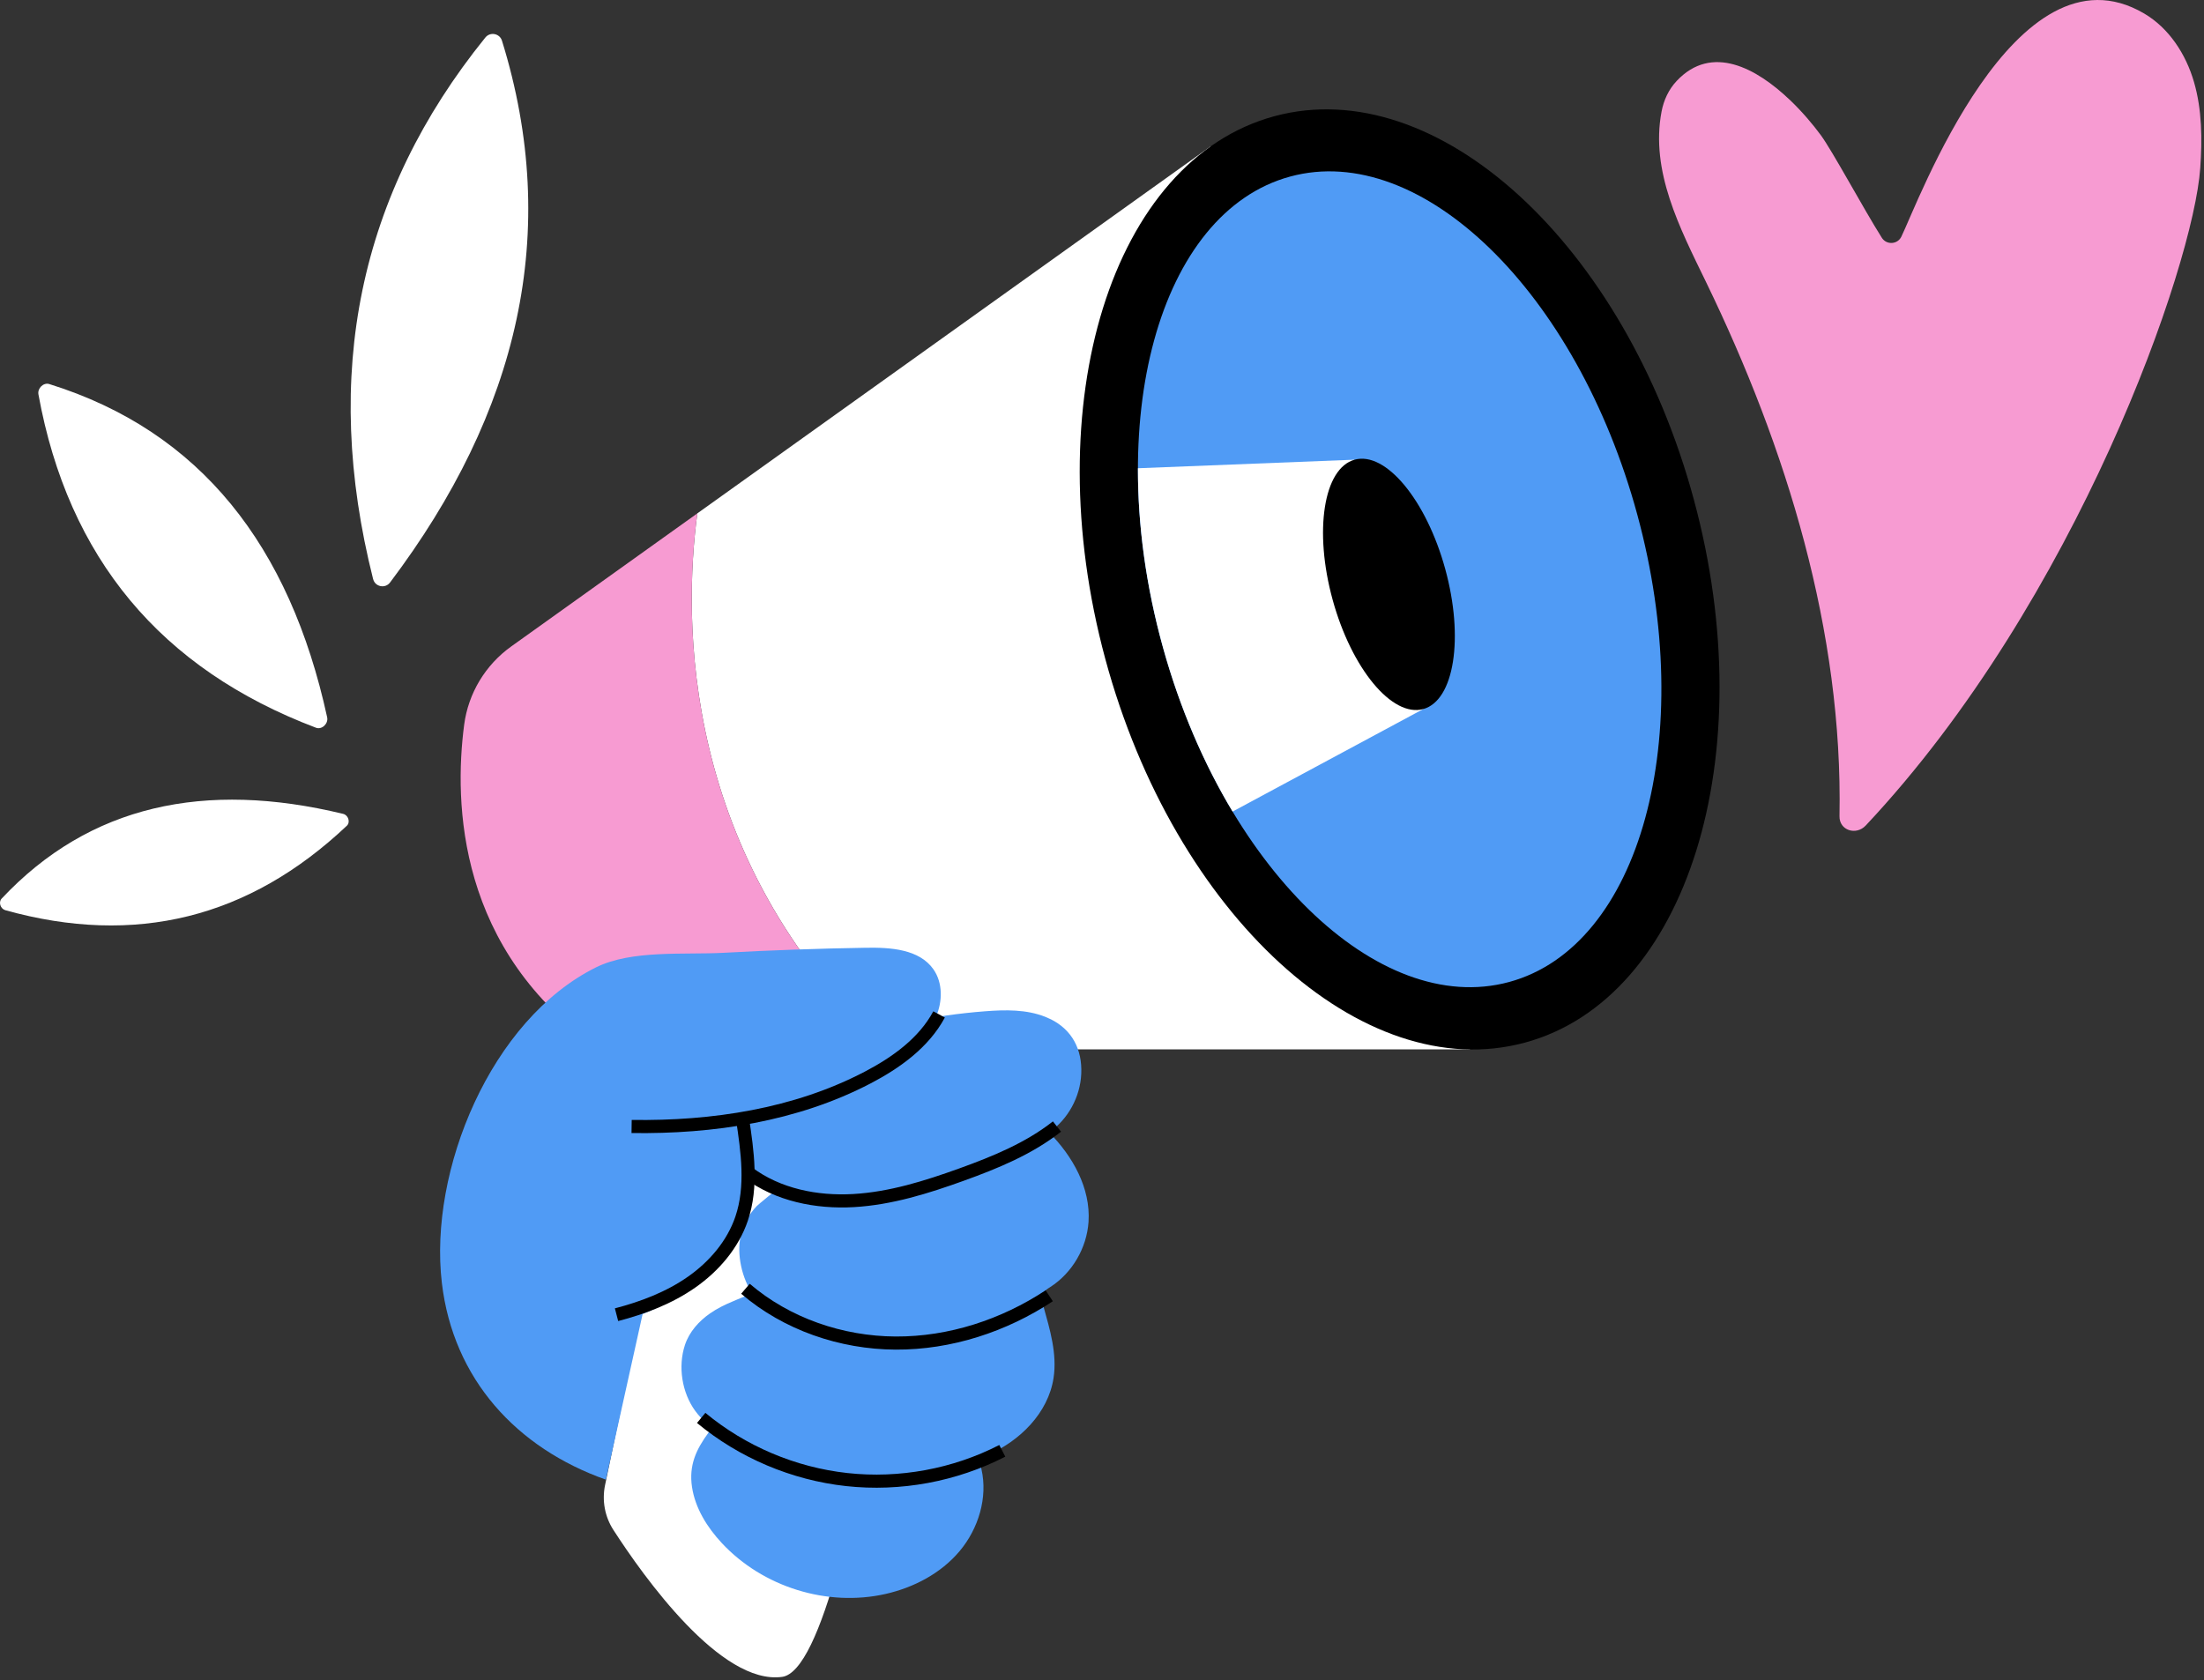 <svg width="383" height="292" viewBox="0 0 383 292" fill="none" xmlns="http://www.w3.org/2000/svg">
<rect x="0" y="0" width="383" height="292" fill="#333333" stroke="none"/>
<g clip-path="url(#clip0_2195_17883)">
<path d="M112.392 223.304L105.145 258.125C104.587 260.808 105.102 263.607 106.588 265.91C111.878 274.1 125.29 292.931 135.922 291.455C149.478 289.575 161.899 173.229 161.899 173.229H121.423L112.387 223.304H112.392Z" fill="white"/>
<path d="M154.07 182.385H255.455L210.329 25.468L121.178 89.228C118.749 107.439 118.143 148.887 154.07 182.385Z" fill="white"/>
<path d="M104.357 182.39H154.071C118.144 148.887 118.749 107.439 121.178 89.228L88.843 112.354C84.352 115.566 81.38 120.491 80.659 125.968C78.879 139.534 79.451 165.314 104.357 182.39Z" fill="#F79BD2"/>
<path d="M182.597 177.153C186.314 179.01 188.074 182.39 187.896 186.622C187.728 190.657 185.588 194.557 182.298 196.822C186.4 200.938 189.541 206.512 189.161 212.354C188.863 216.913 186.314 221.26 182.51 223.698C182.039 224.001 181.529 224.299 181.265 224.795C180.914 225.454 181.106 226.266 181.308 226.988C182.448 231.075 183.727 235.302 183.082 239.505C182.149 245.608 177.22 250.464 171.628 252.888C171.228 253.061 170.8 253.244 170.57 253.619C170.262 254.119 170.416 254.768 170.55 255.345C171.681 260.318 170.021 265.709 166.761 269.594C163.501 273.475 158.798 275.927 153.893 277.043C143.765 279.337 132.565 275.855 125.434 268.2C122.895 265.473 120.808 262.15 120.25 258.438C119.692 254.696 120.971 251.931 123.092 249.046C123.856 248.002 123.722 248.248 122.736 247.339C122.029 246.685 121.37 245.997 120.803 245.213C118.504 242.044 117.783 237.524 119.028 233.759C119.779 231.489 121.452 229.618 123.4 228.272C124.611 227.43 125.939 226.776 127.295 226.213C128.406 225.752 129.675 225.117 130.858 225.002C128.935 222.251 127.958 217.966 128.737 214.687C129.189 212.782 130.17 211.022 131.512 209.618C131.82 209.296 135.369 206.43 135.354 206.425C133.513 205.636 131.685 205.646 130.012 204.227C128.18 202.674 127.04 200.255 127.17 197.836C127.251 196.312 127.805 194.85 128.502 193.494C129.603 191.354 131.079 189.416 132.835 187.791C136.249 184.641 140.61 182.765 144.972 181.246C153.431 178.298 162.26 176.451 171.18 175.769C174.71 175.499 178.365 175.427 181.659 176.74C181.981 176.87 182.289 177.004 182.587 177.153H182.597Z" fill="#509BF5"/>
<path d="M105.289 257.178C89.814 251.705 78.754 239.736 76.782 222.972C74.488 203.463 85.279 177.221 103.563 168.142C109.78 165.054 118.927 165.978 125.775 165.603C134.003 165.155 142.245 164.862 150.483 164.727C154.762 164.655 159.74 164.968 162.202 168.469C163.861 170.83 163.803 174.1 162.639 176.74C161.476 179.38 159.36 181.491 157.109 183.294C148.876 189.882 138.513 193.095 128.424 196.168C129.53 200.327 130.704 204.088 130.18 208.358C129.598 213.095 127.092 217.466 123.702 220.823C120.312 224.179 116.085 226.588 111.67 228.401" fill="#509BF5"/>
<path d="M264.974 181.221C293.22 173.589 306.379 131.355 294.365 86.889C282.35 42.423 249.712 12.564 221.465 20.196C193.219 27.828 180.06 70.062 192.074 114.528C204.089 158.994 236.727 188.853 264.974 181.221Z" fill="black"/>
<path d="M262.255 170.679C285.064 164.478 295.035 128.112 284.524 89.455C274.014 50.797 247.003 24.486 224.194 30.687C201.385 36.889 191.415 73.254 201.925 111.912C212.435 150.57 239.446 176.881 262.255 170.679Z" fill="#509BF5"/>
<path d="M235.35 79.899L197.744 81.385C197.72 91.219 199.12 101.818 202.106 112.57C205.044 123.155 209.218 132.782 214.191 141.058L247.381 123.212L235.35 79.899Z" fill="white"/>
<path d="M247.319 123.242C252.72 121.757 254.431 110.85 251.141 98.881C247.851 86.911 240.805 78.412 235.404 79.896C230.003 81.381 228.292 92.287 231.582 104.257C234.873 116.226 241.918 124.726 247.319 123.242Z" fill="black"/>
<path d="M64.838 100.649C55.874 65.102 62.342 33.715 84.347 6.516C85.18 5.487 86.834 5.804 87.228 7.069C97.553 40.37 90.104 71.652 67.781 101.241C66.944 102.352 65.179 102.001 64.843 100.649H64.838Z" fill="white"/>
<path d="M54.908 126.487C27.949 116.273 11.849 96.98 6.68 68.55C6.482 67.473 7.569 66.439 8.565 66.752C34.85 74.946 50.363 94.888 56.85 124.665C57.096 125.78 55.932 126.877 54.908 126.487Z" fill="white"/>
<path d="M60.274 143.52C43.28 159.577 23.501 164.496 0.928 158.202C0.072 157.961 -0.298 156.807 0.284 156.187C15.566 139.904 35.61 135.648 59.63 141.457C60.534 141.674 60.919 142.909 60.274 143.52Z" fill="white"/>
<path d="M310.984 17.326C305.271 11.887 297.476 7.545 291.349 14.085C289.974 15.552 289.113 17.413 288.738 19.389C286.766 29.748 291.907 39.63 296.437 48.959C310.512 77.942 320.26 109.767 319.659 141.871C319.611 144.323 322.535 145.271 324.218 143.482C360.933 104.386 381.164 46.155 382.347 29.228C382.698 24.208 382.665 19.082 381.26 14.249C379.856 9.416 376.928 4.886 372.585 2.337C350.152 -10.82 333.153 35.624 330.397 41.154C329.719 42.51 327.82 42.606 327.012 41.322C323.843 36.312 318.428 26.227 316.398 23.472C315.033 21.621 313.162 19.394 310.989 17.322L310.984 17.326Z" fill="#F79BD2"/>
<path d="M163.189 176.317C160.53 181.26 155.735 184.699 150.763 187.296C138.26 193.821 123.857 196 109.758 195.793" stroke="black" stroke-width="2.279" stroke-miterlimit="10"/>
<path d="M129.017 194.36C129.897 200.169 130.758 206.237 128.878 211.801C127.348 216.317 124.088 220.116 120.183 222.847C116.278 225.579 111.748 227.305 107.137 228.507" stroke="black" stroke-width="2.279" stroke-miterlimit="10"/>
<path d="M183.674 195.802C178.793 199.649 172.935 202.044 167.088 204.155C161.019 206.343 154.777 208.3 148.333 208.671C141.889 209.041 135.162 207.695 130.002 203.814" stroke="black" stroke-width="2.279" stroke-miterlimit="10"/>
<path d="M121.848 246.444C128.998 252.374 137.914 256.153 147.152 257.163C156.39 258.173 165.906 256.413 174.173 252.167" stroke="black" stroke-width="2.279" stroke-miterlimit="10"/>
<path d="M129.541 223.997C136.711 230.142 146.194 233.388 155.639 233.436C165.083 233.484 174.446 230.421 182.328 225.218" stroke="black" stroke-width="2.279" stroke-miterlimit="10"/>
</g>
<defs>
<clipPath id="clip0_2195_17883">
<rect width="382.53" height="291.532" fill="white"/>
</clipPath>
</defs>
</svg>

